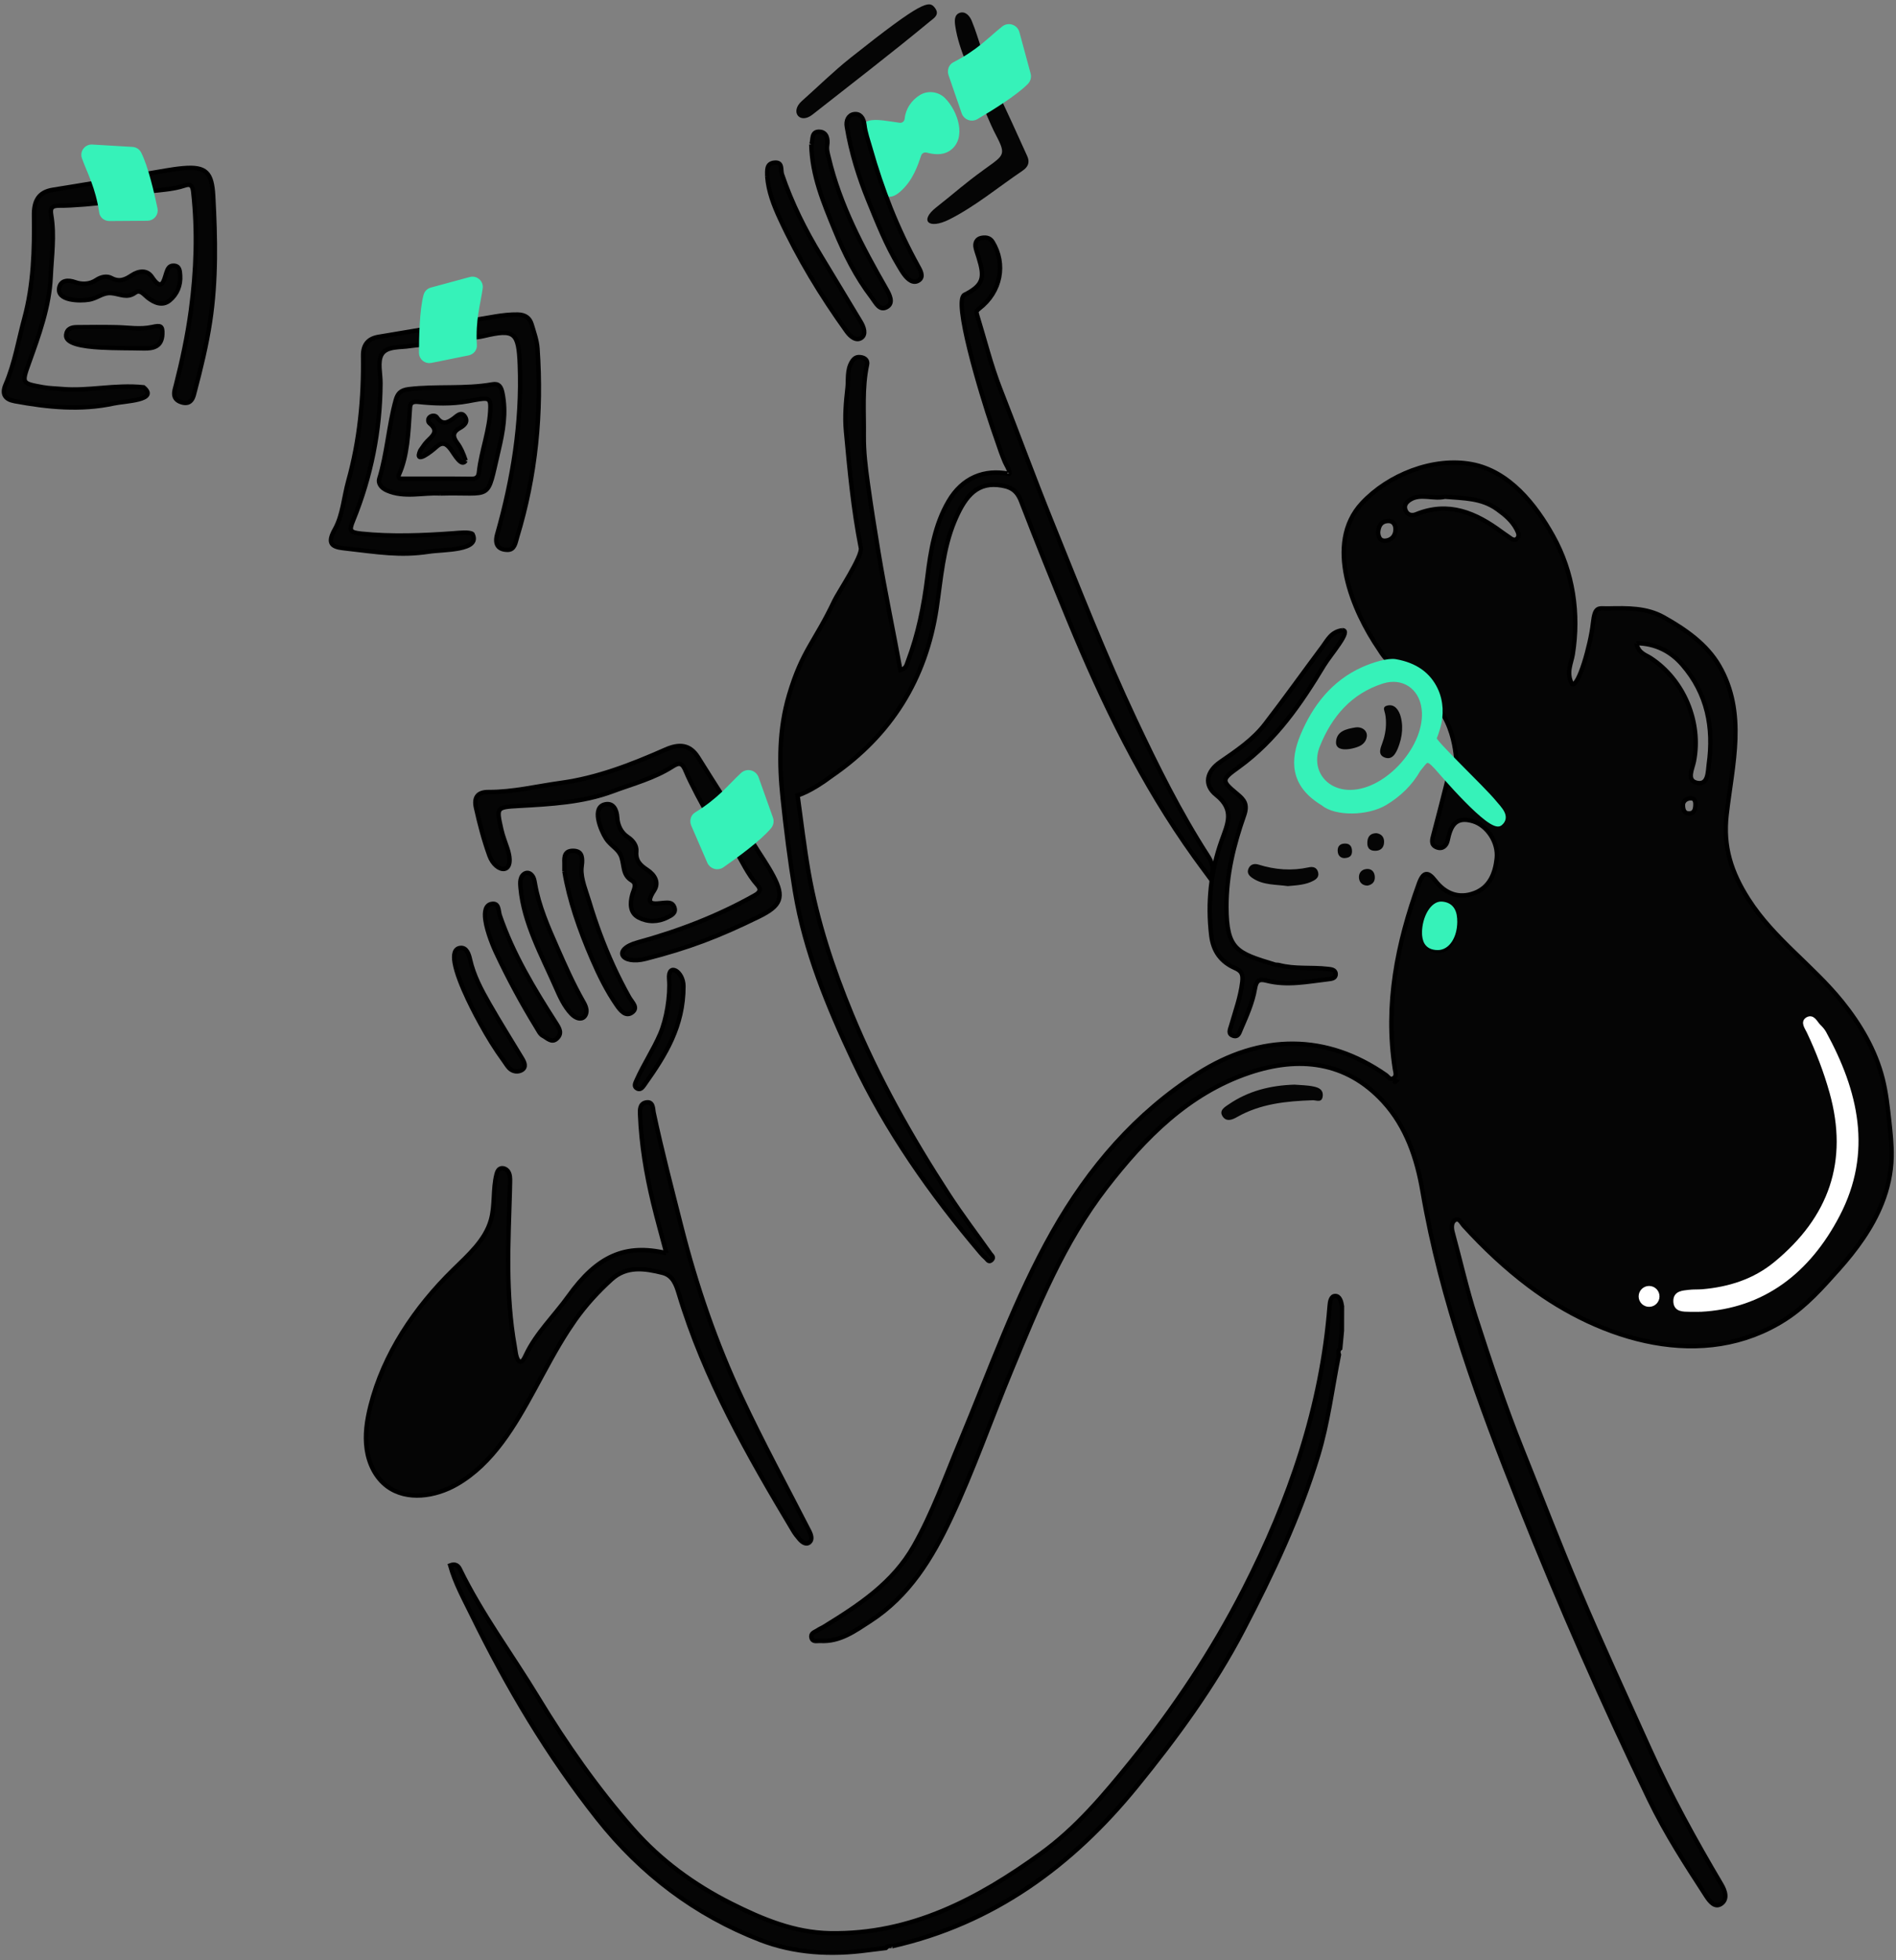 <?xml version="1.0" encoding="UTF-8"?>
<svg width="301px" height="311px" viewBox="0 0 301 311" version="1.1" xmlns="http://www.w3.org/2000/svg" xmlns:xlink="http://www.w3.org/1999/xlink">
    <rect x="0" y="0" width="301" height="311" fill="#808080" stroke="none"/>
    <!-- Generator: sketchtool 63.1 (101010) - https://sketch.com -->
    <title>302A031F-4E15-482D-9E27-01069CDC9C11</title>
    <desc>Created with sketchtool.</desc>
    <g id="New-pages-2021" stroke="none" stroke-width="1" fill="none" fill-rule="evenodd">
        <g id="Our-Products" transform="translate(-284, -3840)">
            <g id="Group-8" transform="translate(235, 3731)">
                <g id="Group-14" transform="translate(49, 103)">
                    <g id="Group-15-Copy" transform="translate(52.5, 50)" stroke-width="0.7">
                        <path d="M17.936,10.603 C17.216,10.398 13.251,10.788 12.59,10.903 C11.093,11.159 8.885,10.873 8.088,12.243 C7.409,13.408 7.912,15.263 7.903,16.814 C7.857,24.333 6.41,31.589 3.581,38.537 C2.929,40.136 2.948,40.479 4.838,40.675 C9.749,41.185 14.627,40.97 19.518,40.62 C20.315,40.563 22.043,40.358 22.512,40.739 C23.865,43.402 17.922,43.176 15.596,43.528 C11.006,44.222 7.708,43.633 1.965,42.975 C0.095,42.761 -0.558,42.155 0.658,39.983 C1.919,37.733 2.077,34.906 2.79,32.343 C4.598,25.863 5.245,19.196 5.144,12.465 C5.119,10.738 5.891,9.724 7.619,9.443 C10.065,9.046 12.506,8.63 14.947,8.219 C14.997,9.224 18.601,9.724 17.936,10.603" id="Fill-31" stroke="#000000" fill="#050505"></path>
                        <path d="M10.813,31.361 C10.685,31.642 10.872,31.959 11.183,31.957 C14.879,31.955 18.613,31.932 22.345,31.98 C23.182,31.989 23.461,31.621 23.534,30.931 C23.909,27.464 25.291,24.187 25.351,20.646 C25.383,18.872 24.798,19.109 21.779,19.662 C19.191,20.135 16.543,20.048 13.926,19.771 C12.518,19.623 12.612,20.34 12.552,21.201 C12.308,24.746 12.198,28.323 10.813,31.361 M17.345,34.298 C14.79,34.118 11.702,35.04 8.934,33.821 C7.906,33.368 7.517,32.596 7.709,31.98 C8.932,28.047 9.224,23.494 10.312,19.548 C10.596,18.522 11.003,17.917 12.392,17.75 C16.808,17.225 21.274,17.766 25.664,16.987 C26.663,16.809 27.042,17.293 27.264,18.369 C27.902,21.487 27.36,24.456 26.651,27.464 C24.702,35.76 25.865,34.058 17.345,34.298" id="Fill-42" stroke="#000000" fill="#050505"></path>
                        <path d="M22.587,6.798 C24.95,6.485 27.263,5.866 29.681,5.907 C30.895,5.928 31.599,6.442 31.914,7.511 C32.28,8.751 32.737,10.01 32.826,11.282 C33.539,21.466 32.57,31.484 29.581,41.269 C29.341,42.053 29.218,43.261 28.079,43.245 C26.523,43.222 25.997,42.315 26.436,40.769 C28.923,32.01 30.369,23.111 30.027,13.966 C29.832,8.719 29.211,8.148 24.292,9.32 C23.538,9.503 22.804,9.537 22.062,9.637 C22.274,8.699 21.627,7.6 22.587,6.798" id="Fill-50" stroke="#000000" fill="#050505"></path>
                        <path d="M21.424,29.086 C20.784,30.202 19.647,28.095 19.129,27.388 C18.375,26.356 17.742,26.006 16.701,26.973 C16.064,27.567 13.195,29.831 14.219,27.488 C14.588,26.986 14.881,26.467 15.279,26.065 C16.15,25.186 17.254,24.416 15.676,23.138 C15.453,22.955 15.393,22.436 15.741,22.165 C16.104,21.881 16.642,21.913 16.85,22.217 C17.724,23.495 18.555,23.093 19.531,22.377 C20.027,22.014 20.714,21.233 21.292,22.08 C21.928,23.012 21.064,23.594 20.466,23.931 C19.267,24.604 19.391,25.369 20.097,26.307 C20.669,27.07 21.042,27.944 21.424,29.086" id="Fill-134" stroke="#000000" fill="#050505"></path>
                        <path d="M14.365,11.982 C14.363,9.616 14.45,5.164 15.085,2.866 C15.206,2.421 15.553,2.085 15.997,1.964 L22.165,0.294 C23.059,0.052 23.912,0.792 23.784,1.708 C23.429,4.273 22.618,6.621 22.858,10.794 C22.894,11.406 22.426,11.929 21.825,12.048 L15.912,13.24 C15.112,13.4 14.365,12.795 14.365,11.982" id="Fill-138" stroke="#36F2B9" fill="#36F2B9"></path>
                    </g>
                    <g id="Group-14-Copy-5" transform="translate(17.3, 50) scale(-1, 1) translate(-17.3, -50) translate(0.3, 29)" stroke-width="0.7">
                        <path d="M19.06,5.992 C21.336,6.366 23.61,6.757 25.891,7.111 C28.252,7.479 28.931,8.977 28.901,11.176 C28.823,16.67 28.981,22.176 30.428,27.501 C31.381,31.011 31.957,34.645 33.406,38.012 C34.082,39.581 33.468,40.378 31.968,40.654 C26.728,41.621 21.471,42.16 16.18,41.002 C14.487,40.632 9.006,40.524 11.506,38.45 C16.057,37.973 20.269,39.104 24.499,38.72 C25.503,38.628 26.497,38.626 27.509,38.439 C30.832,37.824 30.885,37.866 29.717,34.622 C28.11,30.159 26.465,25.653 26.25,20.907 C26.106,17.672 25.61,14.399 26.168,11.142 C26.373,9.952 26.067,9.603 24.71,9.626 C23.016,9.655 18.589,9.288 16.891,9 C16.212,8.148 19.108,6.969 19.06,5.992" id="Fill-33" stroke="#000000" fill="#050505"></path>
                        <path d="M11.13,7.426 C9.057,7.129 6.94,7.111 4.927,6.425 C4.049,6.126 3.729,6.471 3.624,7.421 C2.927,13.714 3.146,19.965 3.99,26.233 C4.534,30.262 5.372,34.206 6.378,38.135 C6.593,38.973 7.135,40.309 5.489,40.828 C3.789,41.36 3.565,39.789 3.379,39.085 C2.413,35.44 1.512,31.751 0.95,28.028 C-0.051,21.418 0.097,14.755 0.456,8.093 C0.655,4.367 1.585,3.374 5.238,3.691 C7.057,3.849 8.858,4.237 10.666,4.523 C11.598,5.366 11.059,6.444 11.13,7.426" id="Fill-44" stroke="#000000" fill="#050505"></path>
                        <path d="M20.184,24.55 C20.003,24.518 19.825,24.479 19.656,24.424 C18.613,24.109 17.809,23.408 16.65,23.508 C15.254,23.631 14.152,24.394 12.849,23.449 C12.04,22.864 11.469,23.739 10.886,24.198 C9.803,25.057 8.514,25.603 7.369,24.671 C6.201,23.718 5.586,22.291 5.7,20.69 C5.751,19.986 5.771,19.177 6.738,19.152 C7.465,19.13 7.691,19.675 7.906,20.34 C8.297,21.553 8.592,23.339 10.178,20.959 C10.955,19.792 12.264,19.94 13.414,20.701 C14.413,21.361 15.345,21.809 16.616,21.117 C17.304,20.74 18.239,20.904 19.032,21.436 C20.046,22.119 21.262,22.17 22.366,21.777 C23.502,21.372 24.599,21.471 24.871,22.562 C25.431,24.803 21.498,24.778 20.184,24.55" id="Fill-82" stroke="#000000" fill="#050505"></path>
                        <path d="M18.279,32.14 C16.046,32.263 13.808,32.227 11.573,32.282 C9.889,32.325 8.618,31.989 8.526,30.021 C8.465,28.646 8.851,28.607 10.126,28.888 C12.057,29.312 13.941,28.958 15.879,28.92 C17.95,28.874 20.036,28.895 22.109,28.917 C22.92,28.926 23.684,29.137 23.798,30.144 C23.949,31.505 21.263,31.978 18.279,32.14" id="Fill-96" stroke="#000000" fill="#050505"></path>
                        <path d="M9.64,10.129 C10.122,7.813 11.116,3.473 12.209,1.354 C12.419,0.945 12.828,0.687 13.285,0.66 L19.666,0.283 C20.59,0.23 21.273,1.128 20.962,1.998 C20.089,4.437 18.816,6.568 18.197,10.705 C18.108,11.312 17.543,11.726 16.928,11.721 L10.897,11.68 C10.081,11.673 9.473,10.929 9.64,10.129" id="Fill-158" stroke="#36F2B9" fill="#36F2B9"></path>
                    </g>
                    <g id="Group-28-Copy" transform="translate(178.8, 158) scale(-1, 1) translate(-178.8, -158) translate(57.3, 0)">
                        <path d="M79.134,177.526 C79.073,177.468 79.009,177.369 78.97,177.378 C78.861,177.402 78.761,177.471 78.658,177.526 C78.71,177.577 78.773,177.68 78.813,177.671 C78.922,177.647 79.022,177.58 79.134,177.526 M33.124,133.609 C33.055,133.155 32.661,132.713 31.97,132.665 C31.216,132.607 31.119,133.179 31.144,133.748 C31.171,134.387 31.304,135.043 32.104,135.074 C32.876,135.101 33.146,134.565 33.124,133.609 M81.52,90.464 C81.435,89.602 81.175,88.806 80.097,88.673 C79.164,88.558 78.764,89.205 78.752,89.943 C78.737,90.866 79.234,91.632 80.227,91.783 C81.114,91.923 81.478,91.348 81.52,90.464 M73.97,154.543 C73.967,152.05 72.634,149.847 71.268,149.941 C69.602,150.056 69.175,151.302 69.187,152.794 C69.205,155.088 70.335,156.885 71.88,156.87 C73.721,156.855 73.936,155.524 73.97,154.543 M70.902,84.814 C67.921,85.072 65.12,84.99 62.609,86.799 C61.385,87.683 60.25,88.612 59.535,89.995 C59.256,90.534 59.026,91.072 59.489,91.496 C59.892,91.865 60.359,91.508 60.743,91.223 C61.125,90.945 61.528,90.694 61.906,90.413 C66.004,87.371 70.335,85.498 75.502,87.607 C76.147,87.871 76.802,87.728 77.126,87.06 C77.507,86.273 77.092,85.692 76.429,85.28 C74.763,84.242 72.785,85.25 70.902,84.814 M40.539,108.051 C37.419,108.094 35.029,109.386 33.218,111.471 C29.263,116.01 28.203,121.463 29.024,127.288 C29.181,128.413 29.084,130.61 30.892,130.217 C32.616,129.845 31.622,128.005 31.386,126.816 C30.156,120.618 32.964,113.882 38.24,110.424 C39.049,109.894 40.181,109.673 40.539,108.051 M30.287,213.775 C31.271,213.775 31.589,213.778 31.904,213.772 C32.934,213.741 34.166,213.847 34.154,212.371 C34.145,211.112 32.982,211.085 32.064,210.97 C31.365,210.876 30.644,210.933 29.938,210.876 C25.689,210.501 21.755,209.23 18.45,206.47 C9.743,199.21 6.587,190.141 9.637,179.069 C10.554,175.734 11.766,172.53 13.223,169.401 C13.514,168.778 14.162,167.933 13.492,167.486 C12.611,166.889 12.208,168.009 11.696,168.529 C11.363,168.865 11.033,169.229 10.812,169.64 C5.775,178.984 3.549,188.628 8.686,198.642 C13.305,207.65 20.431,213.288 30.287,213.775 M69.054,128.059 C67.034,130.314 65.153,131.025 63.227,133.355 C62.448,134.299 61.64,136.69 63.248,135.982 C63.796,135.739 64.402,135.9 65.308,135.071 C67.104,133.425 68.015,130.868 70.55,129.984 C71.271,132.798 71.968,135.615 72.725,138.42 C72.946,139.231 73.194,140.042 72.228,140.433 C71.283,140.814 70.656,140.176 70.481,139.343 C70.014,137.116 69.269,135.452 66.455,136.299 C64.223,136.971 62.406,139.61 62.685,142.209 C62.939,144.581 63.805,146.772 66.195,147.692 C68.678,148.642 70.832,147.828 72.467,145.716 C73.6,144.255 74.348,144.309 75.024,146.161 C78.492,155.699 80.436,165.422 78.852,175.61 C78.773,176.125 78.501,176.751 79.106,177.102 C79.639,177.417 79.921,176.83 80.272,176.582 C89.674,170.024 100.11,169.943 110.187,176.382 C120.042,182.682 127.411,191.264 133.142,201.362 C139.166,211.986 143.179,223.491 147.867,234.706 C150.202,240.289 152.226,246.011 155.227,251.307 C158.553,257.18 163.956,260.708 169.486,264.11 C169.816,264.315 170.189,264.455 170.504,264.676 C170.928,264.969 171.64,265.105 171.476,265.835 C171.3,266.603 170.604,266.334 170.101,266.361 C166.954,266.558 164.552,264.775 162.129,263.205 C156.005,259.247 152.371,253.313 149.345,246.876 C145.75,239.23 142.985,231.25 139.756,223.458 C135.568,213.336 131.421,203.123 124.661,194.387 C118.607,186.565 111.665,179.481 101.967,176.213 C94.135,173.574 86.621,174.346 80.709,180.767 C77.056,184.737 75.348,189.815 74.457,195.068 C71.513,212.349 65.459,228.657 59.017,244.849 C52.72,260.675 45.851,276.247 38.452,291.586 C35.875,296.927 32.661,301.881 29.442,306.834 C28.824,307.79 28.039,308.716 27.088,308.102 C25.989,307.391 26.392,306.066 27.009,305.025 C31.177,297.992 35.108,290.848 38.473,283.373 C42.247,274.988 46.112,266.642 49.698,258.17 C52.784,250.886 55.61,243.502 58.563,236.17 C61.379,229.183 63.748,222.06 66.056,214.9 C67.473,210.498 68.47,205.998 69.687,201.55 C69.875,200.86 69.908,199.979 69.357,199.61 C68.666,199.144 68.303,200.064 67.924,200.478 C64.75,203.958 61.298,207.208 57.572,210.007 C46.127,218.616 29.902,223.706 16.839,215.306 C13.574,213.209 10.975,210.268 8.419,207.408 C5.639,204.288 3.101,200.847 1.547,196.944 C0.614,194.602 0.057,192.111 0.005,189.585 C-0.037,187.648 0.175,185.708 0.387,183.778 C0.632,181.56 0.875,179.335 1.42,177.169 C2.553,172.669 4.957,168.566 7.874,164.953 C12.505,159.209 18.708,154.967 22.715,148.703 C25.45,144.424 26.776,140.375 26.195,135.279 C25.28,127.242 23.018,119.145 27.382,111.622 C29.369,108.197 32.767,105.854 36.15,103.957 C38.921,102.402 41.941,102.486 44.967,102.544 C46.554,102.571 47.102,102.093 47.414,104.94 C47.777,108.26 49.716,115.184 50.749,114.53 C51.706,112.726 50.839,111.223 50.615,109.803 C49.589,103.358 50.549,96.807 53.732,91.078 C56.509,86.076 60.692,80.772 66.643,79.655 C72.779,78.505 79.924,81.362 84.098,85.864 C90.061,92.295 85.545,102.922 81.36,109.026 C80.291,110.726 80.109,110.853 72.934,117.296 C68.815,120.994 69.054,128.059 69.054,128.059" id="Fill-7" stroke="#000000" stroke-width="0.7" fill="#050505"></path>
                        <path d="M140.041,81.014 C140.005,81.099 140.072,81.196 140.163,81.178 C144.006,80.431 147.511,81.758 149.725,85.566 C151.884,89.277 152.554,93.384 153.066,97.548 C153.629,102.142 154.543,106.663 156.193,111.012 C156.37,111.475 156.458,112.107 157.357,112.331 C158.495,106.101 159.799,99.943 160.831,93.713 C161.44,90.042 162.028,86.349 162.536,82.669 C162.881,80.183 163.2,77.651 163.17,75.063 C163.124,71.316 163.447,67.571 162.655,63.858 C162.512,63.183 162.966,62.805 163.547,62.696 C164.178,62.578 164.644,62.708 165.073,63.422 C165.871,64.744 165.603,66.247 165.752,67.565 C166.017,69.855 166.206,72.15 165.993,74.446 C165.42,80.627 164.848,86.824 163.63,92.939 C163.368,94.267 167.247,100.07 167.829,101.301 C170.956,107.919 172.927,109.18 175.037,116.302 C176.639,121.721 176.621,127.12 176.039,132.684 C175.521,137.629 174.903,142.538 174.09,147.446 C172.516,156.924 168.889,165.664 164.839,174.283 C159.595,185.428 152.579,195.414 144.621,204.786 C144.366,205.086 144.091,205.376 143.793,205.633 C143.537,205.854 143.333,206.38 142.861,205.912 C142.435,205.482 142.873,205.207 143.074,204.923 C145.267,201.82 147.581,198.792 149.649,195.614 C155.596,186.477 160.916,177.033 165.097,166.916 C168.106,159.628 170.551,152.249 171.916,144.512 C172.634,140.43 173.106,136.304 173.682,132.198 C173.682,132.198 171.721,131.708 168.286,129.125 C158.849,122.647 153.3,113.783 151.604,102.451 C150.913,97.829 150.602,93.078 148.766,88.699 C147.316,85.248 145.532,82.581 141.887,82.956 C139.99,83.15 138.909,83.691 138.205,85.506 C135.76,91.844 133.22,98.147 130.625,104.425 C125.196,117.572 119.023,130.338 110.679,141.954 C109.918,143.015 109.135,144.056 108.185,145.347 C107.412,143.784 107.936,142.74 108.596,141.715 C113.012,134.874 116.617,127.579 120.074,120.252 C124.916,109.978 129.045,99.393 133.305,88.869 C136.14,81.861 138.738,74.772 141.5,67.738 C143.004,63.906 143.982,59.869 145.2,55.925 C145.337,55.48 145.325,55.326 144.807,54.927 C141.378,52.272 140.586,47.895 142.709,44.402 C143.175,43.637 143.927,43.622 144.594,43.779 C145.27,43.943 145.559,44.578 145.407,45.289 C145.294,45.812 145.106,46.32 144.944,46.837 C143.964,50.006 144.101,51.228 147.182,52.783 C148.985,53.69 144.691,68.077 142.709,73.901 C142.286,75.153 141.853,76.402 141.415,77.648 C141.217,78.208 140.994,78.746 140.769,79.297 C140.583,79.741 140.041,80.543 140.041,81.014" id="Fill-9" stroke="#000000" stroke-width="0.7" fill="#050505"></path>
                        <path d="M194.504,204.847 C201.057,203.3 205.499,205.3 210.056,211.661 C212.292,214.785 215.179,217.517 216.813,220.99 C217.044,221.483 217.543,222.632 218.082,221.759 C218.419,221.212 218.48,220.24 218.596,219.611 C219.32,215.575 219.584,211.363 219.627,207.263 C219.667,203.215 219.475,199.17 219.365,195.126 C219.353,194.6 219.341,194.074 219.329,193.548 C219.317,192.998 219.317,192.418 219.594,191.944 C219.87,191.47 220.537,191.178 220.99,191.485 C221.27,191.673 221.392,192.02 221.474,192.348 C222.079,194.712 221.702,197.253 222.368,199.602 C223.281,202.817 225.967,205.154 228.352,207.494 C234.455,213.478 239.414,220.839 241.492,229.12 C242.052,231.353 242.402,233.672 242.073,235.948 C241.747,238.225 240.677,240.464 238.83,241.835 C235.712,244.151 231.2,243.464 227.826,241.537 C222.049,238.24 218.544,232.138 215.453,226.482 C213.722,223.312 212.061,220.1 210.089,217.067 C209.733,216.523 209.368,215.982 208.994,215.45 C207.303,213.065 205.359,210.944 203.22,209.002 C200.813,206.814 197.939,207.251 195.127,207.956 C193.466,208.373 192.961,209.846 192.523,211.299 C188.462,224.789 181.547,236.903 174.367,248.888 C174.087,249.356 173.74,249.794 173.384,250.21 C172.952,250.709 172.316,251.18 171.772,250.7 C171.309,250.292 171.513,249.56 171.82,248.955 C175.432,241.905 179.213,234.939 182.572,227.777 C186.649,219.088 189.758,210.041 192.122,200.708 C193.652,194.655 195.24,188.622 196.539,182.514 C196.646,182.021 196.551,180.651 197.792,180.94 C198.76,181.164 198.714,182.119 198.681,182.903 C198.492,187.604 197.716,192.229 196.621,196.797 C195.991,199.42 195.252,202.015 194.504,204.847" id="Fill-11" stroke="#000000" stroke-width="0.7" fill="#050505"></path>
                        <g id="Group-19" transform="translate(86.8, 211)" fill="#050505" stroke="#000000" stroke-width="0.7">
                            <path d="M71.894,103.809 C55.827,100.184 43.336,91.053 33.101,78.491 C26.739,70.687 20.777,62.539 16.124,53.62 C11.495,44.753 7.215,35.703 4.264,26.021 C2.646,20.705 2.018,15.313 0.937,9.957 C1.065,9.58 1.086,9.228 0.731,8.948 C0.643,8.019 0.558,7.086 0.467,6.154 C0.464,4.859 0.458,3.565 0.455,2.268 C0.564,1.542 0.798,0.625 1.529,0.637 C2.23,0.646 2.364,1.557 2.419,2.271 C3.675,18.226 8.793,33.011 16.023,47.153 C21.029,56.937 27.094,66.048 33.999,74.575 C38.261,79.837 42.653,85.065 48.181,89.063 C58.204,96.314 68.895,101.989 81.753,101.749 C87.377,101.646 92.45,99.534 97.391,97.052 C103.313,94.081 108.632,90.19 112.963,85.262 C118.645,78.804 123.602,71.735 128.07,64.365 C132.202,57.548 137.01,51.15 140.507,43.948 C140.749,43.449 141.193,43.054 142.027,43.376 C141.259,46.153 139.854,48.687 138.594,51.26 C133.006,62.688 126.544,73.588 118.63,83.579 C111.749,92.268 103.165,98.79 92.856,102.794 C87.39,104.917 81.555,105.23 75.709,104.437 C74.771,104.31 73.827,104.207 72.886,104.091 C72.613,103.79 72.285,103.69 71.894,103.809" id="Fill-17"></path>
                        </g>
                        <path d="M87.187,106 C88.972,106.248 89.542,107.546 90.314,108.581 C93.376,112.682 96.35,116.852 99.477,120.904 C101.399,123.397 104.013,125.14 106.582,126.91 C108.739,128.399 109.246,130.524 107.227,132.131 C104.232,134.515 105.419,136.748 106.377,139.442 C108.09,144.268 108.612,149.283 108.003,154.418 C107.705,156.93 106.479,158.6 104.256,159.593 C103.244,160.04 102.923,160.5 103.079,161.808 C103.37,164.238 104.196,166.468 104.854,168.768 C105.028,169.373 105.392,170.048 104.542,170.338 C103.719,170.617 103.559,169.897 103.304,169.303 C102.4,167.206 101.451,165.112 101.069,162.858 C100.859,161.608 100.438,161.287 99.249,161.596 C95.971,162.449 92.709,161.753 89.452,161.372 C88.938,161.311 88.22,161.257 88.254,160.528 C88.287,159.82 89.047,159.795 89.524,159.738 C92.087,159.438 94.697,159.798 97.236,159.13 C97.461,159.069 97.713,159.111 97.936,159.042 C103.896,157.226 105.587,156.721 105.599,149.87 C105.608,144.789 104.437,140.026 102.793,135.368 C102.181,133.619 102.778,132.911 103.842,132.028 C106.452,129.858 106.431,129.719 103.662,127.725 C97.798,123.497 93.79,117.672 90.122,111.583 C89.083,109.861 85.658,106 87.187,106" id="Fill-25" stroke="#000000" stroke-width="0.7" fill="#050505"></path>
                        <path d="M85.896,131.683 C90.026,131.726 92.658,128.195 91.091,124.285 C89.168,119.498 85.993,115.77 80.886,114.128 C77.599,113.07 74.686,114.977 74.261,118.443 C73.536,124.306 79.968,131.625 85.896,131.683 M62.151,136.694 C60.783,135.59 62.299,134.24 63.074,133.292 C64.994,130.95 72.926,123.528 72.582,123.105 C72.471,122.947 72.193,122.117 72.006,121.496 C71.402,119.489 71.484,117.279 72.383,115.39 C73.509,113.034 75.564,111.498 78.746,110.939 C79.947,110.723 82.308,111.449 83.965,112.201 C88.601,114.296 91.616,118.139 93.533,122.77 C95.085,126.517 95.275,130.515 90.231,133.517 C88.26,135.168 83.222,135.125 80.388,133.416 C78.194,132.097 76.373,130.345 75.112,128.119 C73.868,126.66 73.88,125.975 72.229,127.785 C71.598,128.478 63.636,137.895 62.151,136.694" id="Fill-27" stroke="#36F2B9" stroke-width="0.7" fill="#36F2B9"></path>
                        <path d="M194.072,161.33 C193.856,163.977 194.495,167.78 195.495,170.073 C196.597,172.619 198.089,174.82 199.219,177.353 C199.463,177.897 199.748,178.409 199.121,178.729 C198.573,179.007 198.203,178.406 197.965,178.071 C194.605,173.342 191.8,168.811 191.8,162.495 C191.8,160.086 194.287,158.684 194.072,161.33 Z" id="Fill-29" stroke="#000000" stroke-width="0.7" fill="#050505"></path>
                        <g id="Group-9-Copy" transform="translate(152.547, 23.993) rotate(-58) translate(-152.547, -23.993) translate(136.547, 5.493)">
                            <path d="M18.169,30.289 C15.598,30.749 13.002,31.088 10.431,31.452 C8.733,31.694 8.136,30.87 8.369,29.319 C8.777,26.598 10.516,24.664 11.416,23.532 C11.768,23.089 11.707,22.466 11.297,22.08 C10.477,21.31 9.72,20.323 9.72,19.197 C9.72,16.046 14.067,14.994 16.799,15.634 C18.062,15.93 19.018,17.108 19.028,18.406 C19.04,19.936 18.368,21.327 17.257,22.18 C16.784,22.546 16.694,23.219 17.07,23.68 C18.135,24.981 19.622,26.484 19.891,27.599 C20.352,29.537 19.552,30.046 18.169,30.289" id="Fill-192" stroke="#36F2B9" stroke-width="0.7" fill="#36F2B9"></path>
                            <path d="M8.296,11.478 C4.017,11.815 4.236,11.823 3.957,15.962 C3.671,20.172 3.342,21.49 2.887,25.685 C2.518,29.087 0.501,28.571 0.163,24.907 C-0.261,20.32 0.398,15.574 0.561,10.911 C0.604,9.76 1.189,9.229 2.101,9.101 C5.191,8.667 10.734,7.962 13.834,7.594 C13.807,8.658 13.97,9.741 13.441,10.739 C12.539,10.863 9.201,11.406 8.296,11.478 Z" id="Fill-20" fill="#050505"></path>
                            <path d="M30.221,24.643 C29.835,28.056 29.078,31.417 28.506,34.802 C28.074,37.362 25.505,37.056 25.782,34.526 C26.638,26.643 27.395,18.737 28.443,10.878 C28.55,10.078 28.474,8.908 29.903,9.065 C31.344,9.225 31.863,10.141 30.221,24.643" id="Fill-70" fill="#050505"></path>
                            <path d="M19.867,9.464 C20.066,8.407 19.595,7.271 20.269,6.277 C21.861,5.899 23.44,5.446 25.05,5.184 C25.831,5.06 26.874,5.213 27.088,6.134 C27.297,7.04 26.467,7.508 25.683,7.85 C23.818,8.662 21.856,9.105 19.867,9.464" id="Fill-122" fill="#050505"></path>
                            <path d="M11.65,12.694 C11.575,10.186 11.534,5.46 12.135,3.005 C12.252,2.533 12.611,2.162 13.077,2.024 L19.57,0.061 C20.509,-0.223 21.438,0.536 21.331,1.512 C21.03,4.244 20.242,6.759 20.625,11.177 C20.684,11.827 20.201,12.391 19.568,12.542 L13.331,13.981 C12.487,14.177 11.677,13.557 11.65,12.694" id="Fill-160" stroke="#36F2B9" stroke-width="0.7" fill="#36F2B9"></path>
                        </g>
                        <path d="M178.494,34.015 C178.314,36.375 177.458,38.575 176.484,40.678 C173.566,46.995 169.964,52.924 165.898,58.577 C165.299,59.411 164.37,60.182 163.535,59.593 C162.768,59.05 163.146,57.912 163.669,57.053 C165.78,53.579 167.853,50.084 169.97,46.613 C172.473,42.501 174.611,38.22 176.161,33.654 C176.389,32.983 175.984,31.681 177.339,31.809 C178.691,31.936 178.484,33.068 178.494,34.015" id="Fill-33" stroke="#000000" stroke-width="0.7" fill="#050505"></path>
                        <path d="M171.5,28.918 C171.393,33.857 169.553,38.185 167.789,42.489 C166.248,46.248 164.427,49.908 161.918,53.184 C161.262,54.044 160.664,55.449 159.434,54.676 C158.431,54.044 159.047,52.807 159.611,51.819 C163.392,45.211 166.959,38.515 168.729,31.048 C168.894,30.359 169.099,29.733 168.979,29.014 C168.824,28.068 169.056,27.017 170.084,26.912 C171.628,26.75 171.177,28.298 171.5,28.918" id="Fill-35" stroke="#000000" stroke-width="0.7" fill="#050505"></path>
                        <path d="M165.851,26.156 C165.186,30.168 163.98,34.051 162.457,37.794 C161.019,41.314 159.619,44.876 157.645,48.148 C157.362,48.619 157.092,49.099 156.767,49.532 C156.171,50.336 155.307,51.094 154.413,50.47 C153.574,49.887 154.209,48.857 154.606,48.139 C157.85,42.258 160.287,36.04 162.114,29.572 C162.466,28.328 162.926,27.094 163.068,25.826 C163.194,24.683 163.763,23.987 164.711,24.115 C165.587,24.237 166.059,25.12 165.851,26.156" id="Fill-37" stroke="#000000" stroke-width="0.7" fill="#050505"></path>
                        <path d="M210.691,144.27 C209.97,148.705 208.31,153.527 206.276,158.218 C205.185,160.735 203.972,163.208 202.407,165.47 C201.84,166.294 201.001,167.367 199.999,166.681 C198.87,165.905 199.943,165.075 200.426,164.209 C202.211,161.023 203.729,157.693 205.01,154.268 C205.656,152.541 206.243,150.794 206.771,149.026 C207.251,147.432 208.073,145.519 207.996,143.832 C207.981,143.515 207.913,143.209 207.895,142.891 C207.838,141.848 208.019,141.006 209.312,141 C210.649,140.991 210.738,141.89 210.691,142.903 C210.682,143.134 210.691,143.368 210.691,144.27" id="Fill-39" stroke="#000000" stroke-width="0.7" fill="#050505"></path>
                        <path d="M223.243,151.936 C222.978,153.931 221.858,156.48 221.569,157.097 C219.641,161.203 217.493,165.198 215.116,169.059 C214.83,169.518 214.562,170.12 214.133,170.335 C213.45,170.679 212.714,171.583 211.871,170.77 C211.025,169.954 211.466,169.21 212.041,168.315 C215.515,162.903 218.843,157.403 220.955,151.246 C221.196,150.545 221.032,149.184 222.278,149.429 C223.234,149.614 223.413,150.663 223.243,151.936" id="Fill-43" stroke="#000000" stroke-width="0.7" fill="#050505"></path>
                        <path d="M217.656,146.909 C217.157,152.436 214.271,157.638 212.089,162.606 C211.426,164.118 210.74,165.665 209.612,166.852 C209.113,167.373 208.34,167.836 207.722,167.468 C207.301,167.213 207.143,166.643 207.218,166.147 C207.289,165.653 207.549,165.209 207.794,164.777 C209.34,162.052 210.609,159.176 211.874,156.301 C213.304,153.061 214.749,149.778 215.361,146.275 C215.426,145.895 215.486,145.508 215.659,145.168 C215.832,144.825 216.143,144.537 216.516,144.503 C216.96,144.463 217.369,144.816 217.545,145.236 C217.722,145.659 217.716,146.134 217.68,146.591 C217.674,146.698 217.665,146.805 217.656,146.909" id="Fill-45" stroke="#000000" stroke-width="0.7" fill="#050505"></path>
                        <path d="M228.119,158.741 C227.573,162.022 224.423,167.683 224.027,168.406 C222.909,170.454 221.689,172.446 220.309,174.328 C220.031,174.706 219.796,175.124 219.475,175.463 C218.906,176.059 218.07,176.142 217.47,175.795 C216.686,175.334 217.035,174.565 217.424,173.922 C219.154,171.056 220.933,168.221 222.594,165.321 C223.876,163.08 225.105,160.801 225.68,158.233 C225.862,157.415 226.22,156.302 227.208,156.407 C228.144,156.505 228.336,157.437 228.119,158.741" id="Fill-47" stroke="#000000" stroke-width="0.7" fill="#050505"></path>
                        <path d="M94.803,178.1 C98.67,178.218 102.151,179.124 105.201,181.206 C105.831,181.633 106.854,182.187 106.178,183.173 C105.569,184.057 104.621,183.649 103.916,183.245 C100.196,181.123 96.082,180.718 91.883,180.575 C91.325,180.555 90.399,181.068 90.305,179.867 C90.227,178.857 91.008,178.562 91.696,178.41 C92.752,178.175 93.865,178.183 94.803,178.1" id="Fill-51" fill="#050505"></path>
                        <path d="M95.857,146.6 C94.431,146.466 93.038,146.418 91.784,145.746 C91.198,145.433 90.853,145.019 91.061,144.336 C91.284,143.608 91.883,143.476 92.523,143.619 C95.232,144.213 97.869,144.008 100.492,143.188 C101.087,143.001 101.733,143.079 102.064,143.751 C102.442,144.523 101.974,144.991 101.382,145.377 C99.703,146.477 97.709,146.326 95.857,146.6" id="Fill-53" fill="#050505"></path>
                        <path d="M81.779,138.2 C82.678,138.217 83.137,138.654 83.218,139.492 C83.297,140.305 83.056,140.943 82.129,140.996 C81.211,141.049 80.606,140.595 80.569,139.642 C80.539,138.818 80.981,138.32 81.779,138.2" id="Fill-61" fill="#050505"></path>
                        <path d="M83.214,146.521 C82.405,146.373 81.965,145.877 82.049,145.032 C82.122,144.301 82.573,143.822 83.332,143.884 C84.177,143.948 84.631,144.55 84.552,145.343 C84.482,146.017 84.018,146.505 83.214,146.521" id="Fill-63" fill="#050505"></path>
                        <path d="M86.905,142.156 C85.959,142.125 85.648,141.725 85.662,141.025 C85.679,140.224 86.085,139.795 86.888,139.849 C87.557,139.891 87.955,140.274 87.938,140.98 C87.919,141.786 87.448,142.133 86.905,142.156" id="Fill-65" fill="#050505"></path>
                        <path d="M30.39,213.798 C20.427,213.317 13.222,207.711 8.553,198.75 C3.36,188.792 5.611,179.205 10.703,169.91 C10.926,169.501 11.26,169.14 11.597,168.809 C12.114,168.291 12.521,167.178 13.412,167.768 C14.089,168.216 13.434,169.056 13.14,169.676 C11.667,172.784 10.442,175.974 9.515,179.287 C6.431,190.297 9.622,199.318 18.424,206.537 C21.765,209.278 25.742,210.545 30.038,210.915 C30.751,210.976 31.48,210.918 32.187,211.009 C33.115,211.123 34.291,211.15 34.3,212.402 C34.312,213.87 33.066,213.765 32.025,213.795 C31.707,213.804 31.385,213.798 30.39,213.798" id="Fill-67" stroke="#FFFFFF" stroke-width="0.7" fill="#FFFFFF"></path>
                        <path d="M40.6,107.4 C40.236,109.036 39.091,109.258 38.277,109.792 C32.946,113.28 30.106,120.073 31.352,126.323 C31.59,127.522 32.591,129.378 30.853,129.753 C29.023,130.15 29.124,127.934 28.962,126.799 C28.132,120.925 29.203,115.426 33.203,110.848 C35.033,108.746 37.448,107.443 40.6,107.4" id="Fill-69"></path>
                        <path d="M66.331,84.47 C68.829,83.52 71.566,83.405 74.199,83.849 C75.122,84.007 76.023,84.24 76.85,84.765 C77.519,85.187 77.938,85.782 77.553,86.589 C77.226,87.275 76.566,87.421 75.916,87.151 C70.705,84.988 66.334,86.909 62.201,90.027 C61.82,90.316 61.416,90.573 61.031,90.862 C60.644,91.151 60.173,91.517 59.767,91.138 C59.3,90.704 59.532,90.151 59.813,89.599 C60.534,88.181 61.679,87.228 62.913,86.322 C63.997,85.525 65.143,84.923 66.331,84.47" id="Fill-71"></path>
                        <path d="M74.2,154.05 C74.166,155.04 73.946,156.385 72.059,156.4 C70.476,156.412 69.319,154.6 69.3,152.284 C69.288,150.778 69.725,149.519 71.432,149.403 C72.832,149.305 74.197,151.533 74.2,154.05" id="Fill-73" stroke="#36F2B9" stroke-width="0.7" fill="#36F2B9"></path>
                        <path d="M81.78,90.51 C81.741,91.493 81.405,92.129 80.584,91.978 C79.666,91.809 79.207,90.958 79.221,89.928 C79.232,89.11 79.601,88.387 80.464,88.515 C81.461,88.663 81.701,89.551 81.78,90.51" id="Fill-75"></path>
                        <path d="M77.706,121.201 C77.726,120.687 77.804,120.175 77.941,119.676 C78.196,118.757 78.856,117.612 80.111,117.966 C80.647,118.115 80.647,118.43 80.513,118.846 C80.323,119.435 80.274,120.074 80.268,120.69 C80.258,121.832 80.493,122.974 80.902,124.053 C81.202,124.856 81.555,125.814 80.415,126.215 C79.023,126.706 78.438,124.951 78.134,124.053 C77.824,123.134 77.667,122.165 77.706,121.201" id="Fill-77" fill="#050505"></path>
                        <path d="M86.132,124.856 C85.514,124.774 84.905,124.583 84.538,124.42 C83.856,124.113 83.397,123.585 83.309,122.85 C83.202,121.938 84.074,121.235 85.198,121.434 C86.581,121.676 88.065,122.001 88.195,123.668 C88.286,124.828 87.196,125.002 86.132,124.856" id="Fill-79" fill="#050505"></path>
                        <path d="M33.506,133.299 C33.506,134.021 32.921,134.606 32.201,134.606 C31.479,134.606 30.894,134.021 30.894,133.299 C30.894,132.579 31.479,131.994 32.201,131.994 C32.921,131.994 33.506,132.579 33.506,133.299" id="Fill-114"></path>
                        <path d="M39.806,211.701 C39.806,212.424 39.221,213.006 38.499,213.006 C37.779,213.006 37.194,212.424 37.194,211.701 C37.194,210.979 37.779,210.394 38.499,210.394 C39.221,210.394 39.806,210.979 39.806,211.701" id="Fill-116" stroke="#FFFFFF" stroke-width="0.7" fill="#FFFFFF"></path>
                        <g id="Group-14-Copy" transform="translate(199.511, 140.772) rotate(-67) translate(-199.511, -140.772) translate(181.511, 118.272)" stroke-width="0.7">
                            <path d="M27.48,7.545 C29.985,7.935 30.706,9.525 30.674,11.859 C30.592,17.687 30.759,23.53 32.295,29.179 C33.306,32.904 33.917,36.76 35.455,40.332 C36.173,41.997 35.521,42.842 33.93,43.136 C31.327,43.615 28.721,43.996 26.11,44.139 C23.139,44.302 21.512,41.49 26.002,41.083 C27.067,40.986 28.122,40.984 29.197,40.785 C32.724,40.133 32.78,40.177 31.54,36.735 C29.835,32 28.088,27.218 27.86,22.182 C27.708,18.751 27.181,15.278 27.773,11.822 C27.991,10.56 27.666,10.189 26.225,10.213 C24.428,10.245 19.729,9.854 17.927,9.549 C17.207,8.645 20.28,7.395 20.229,6.357 C22.645,6.755 25.059,7.169 27.48,7.545 Z" id="Fill-33" stroke="#000000" fill="#050505"></path>
                            <path d="M5.229,6.818 C4.297,6.5 3.958,6.866 3.846,7.874 C3.106,14.551 3.339,21.184 4.234,27.834 C4.812,32.109 1.943,31.636 1.347,27.685 C0.284,20.672 0.103,15.656 0.484,8.587 C0.695,4.634 1.683,3.58 5.559,3.917 C7.49,4.084 9.401,4.496 11.32,4.799 C12.31,5.693 11.737,6.837 11.812,7.879 C9.612,7.564 7.366,7.545 5.229,6.818 Z" id="Fill-44" stroke="#000000" fill="#050505"></path>
                            <path d="M21.422,26.048 C21.23,26.014 21.041,25.973 20.861,25.915 C19.755,25.58 18.902,24.836 17.672,24.943 C16.19,25.074 15.02,25.883 13.638,24.88 C12.779,24.259 12.173,25.188 11.554,25.675 C10.404,26.586 9.036,27.165 7.821,26.176 C6.581,25.166 5.929,23.651 6.05,21.952 C6.103,21.206 6.125,20.348 7.151,20.321 C7.923,20.297 8.163,20.876 8.391,21.581 C8.806,22.868 9.119,24.763 10.802,22.238 C11.627,21 13.017,21.157 14.237,21.964 C15.297,22.665 16.287,23.14 17.635,22.405 C18.365,22.006 19.358,22.18 20.199,22.745 C21.276,23.469 22.567,23.523 23.738,23.106 C24.944,22.677 26.108,22.781 26.397,23.939 C26.991,26.317 22.817,26.29 21.422,26.048" id="Fill-82" stroke="#000000" fill="#050505"></path>
                            <path d="M10.231,10.747 C10.743,8.29 11.798,3.685 12.958,1.437 C13.181,1.003 13.615,0.729 14.1,0.7 L20.873,0.3 C21.853,0.244 22.578,1.197 22.248,2.12 C21.322,4.708 19.971,6.969 19.313,11.358 C19.219,12.003 18.619,12.441 17.967,12.437 L11.565,12.393 C10.699,12.386 10.054,11.596 10.231,10.747" id="Fill-158" stroke="#36F2B9" fill="#36F2B9"></path>
                        </g>
                    </g>
                </g>
            </g>
        </g>
    </g>
</svg>